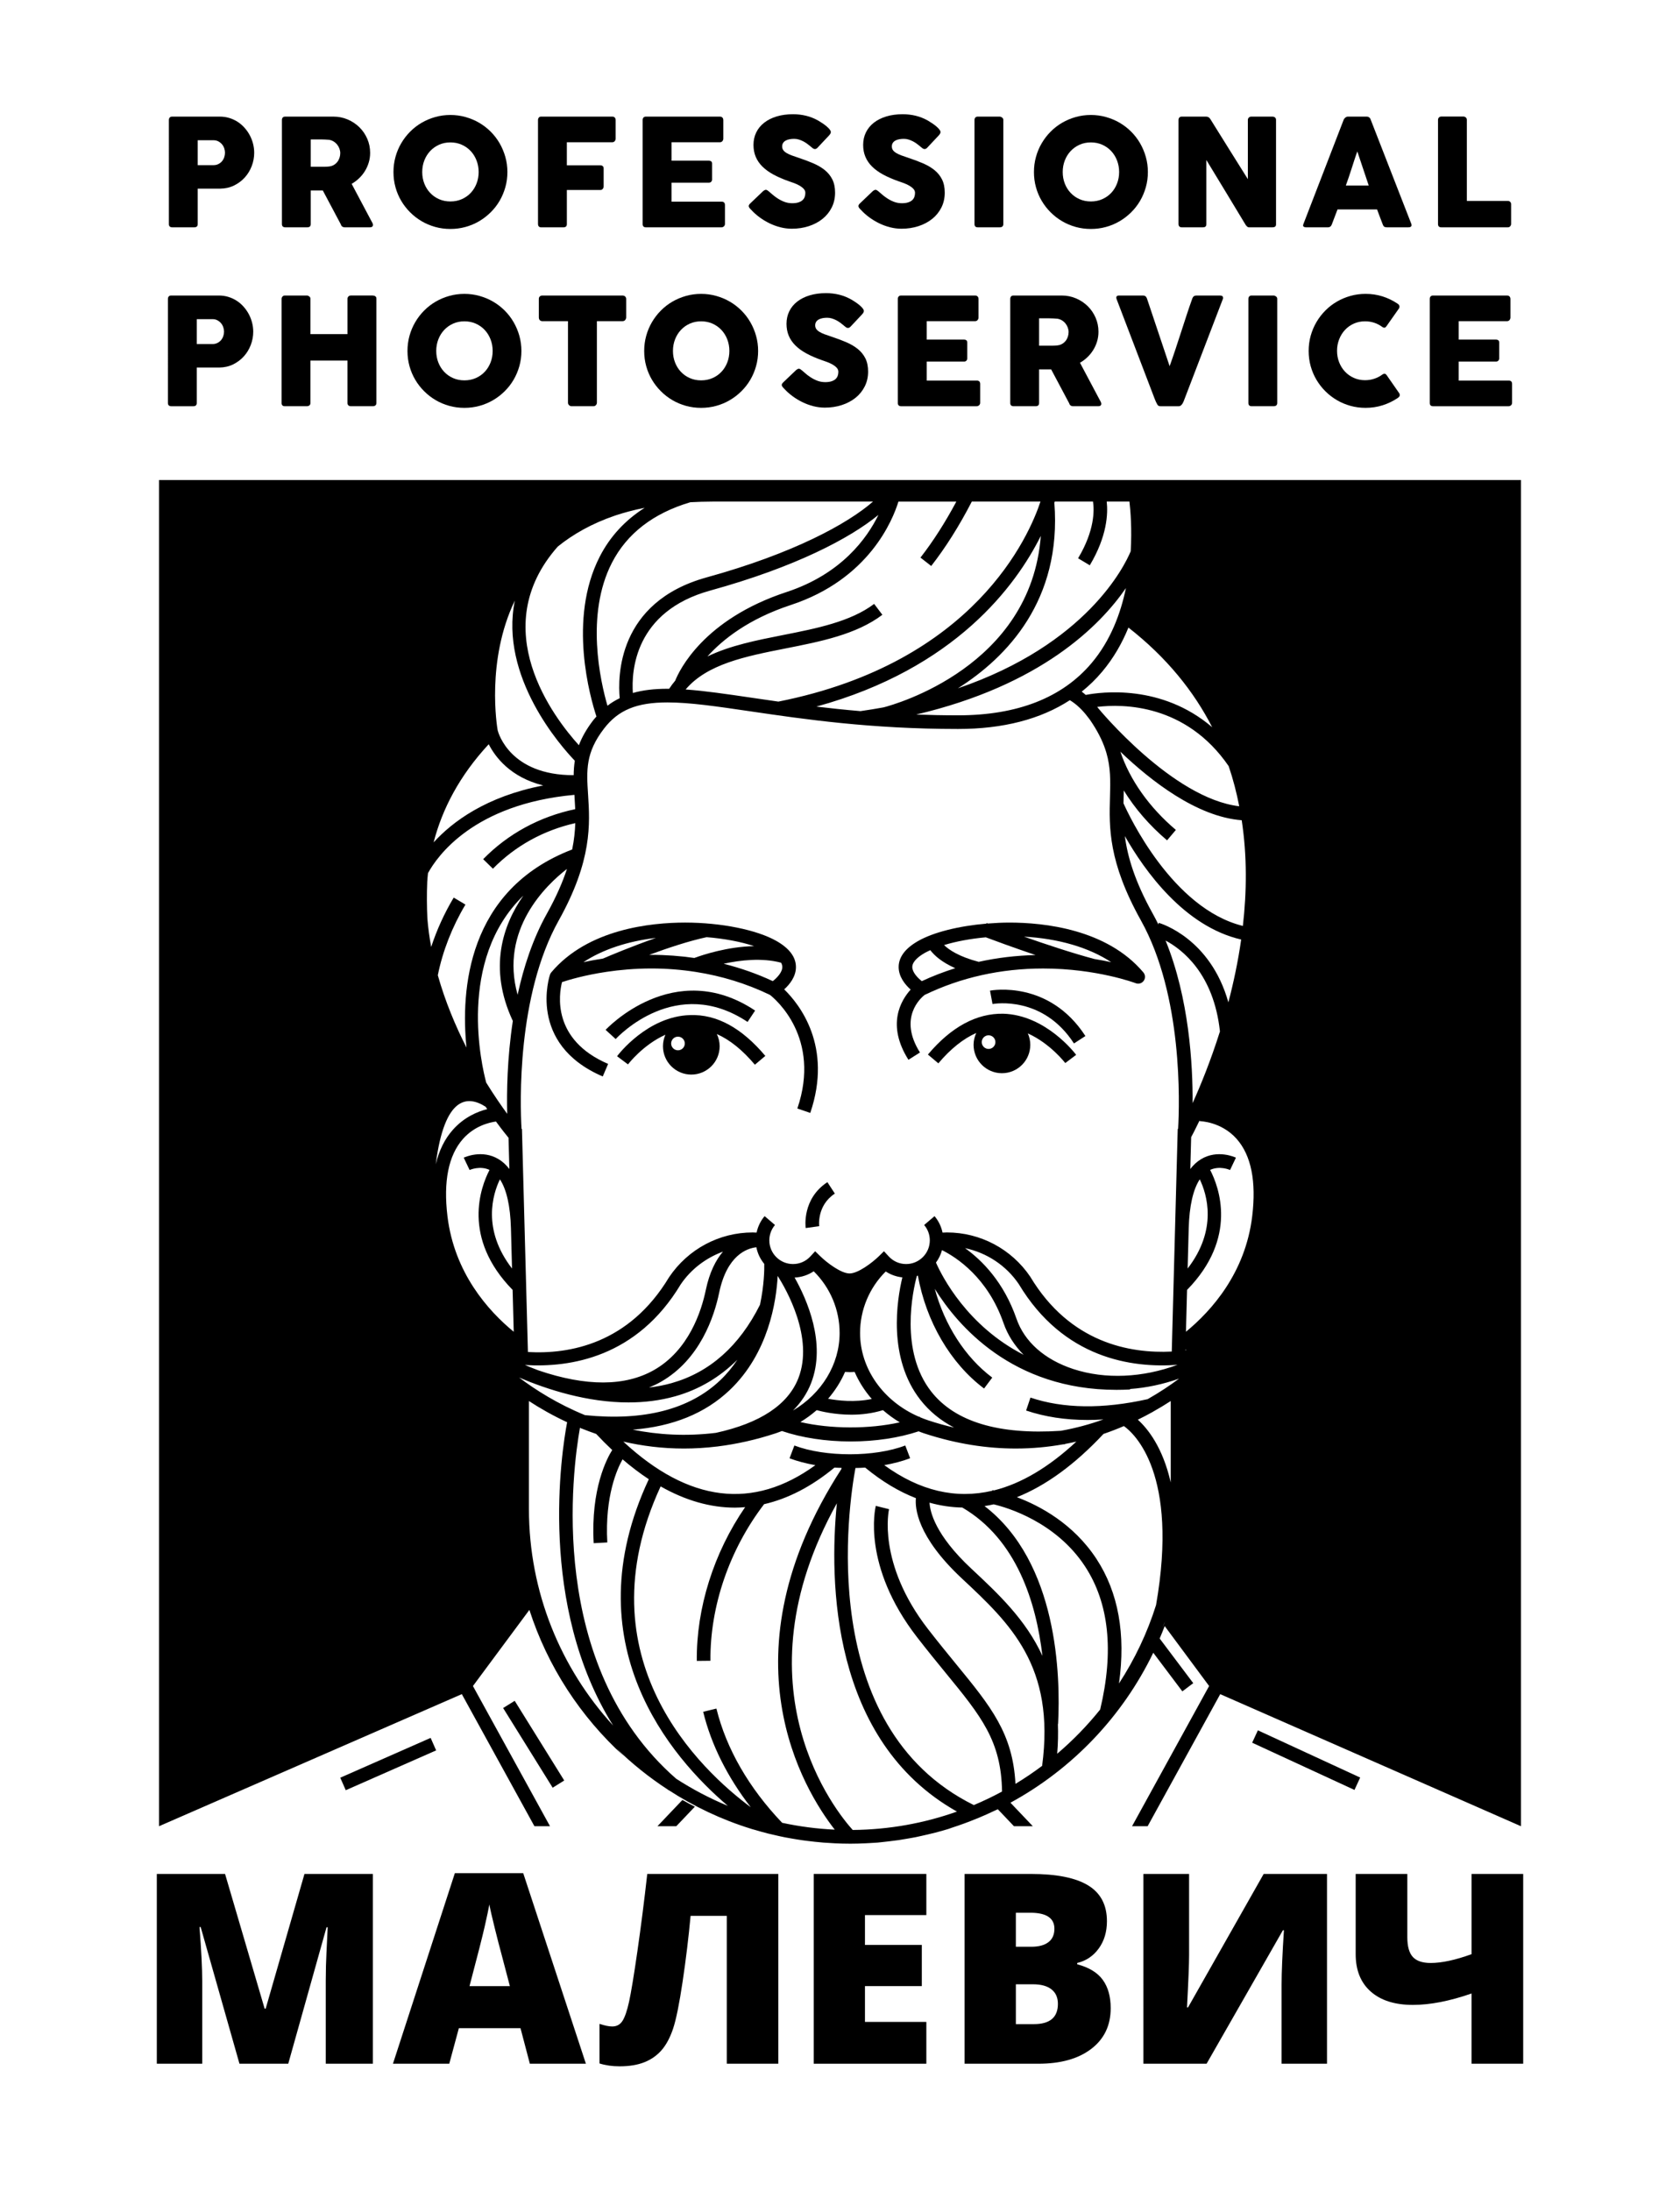 <?xml version="1.0" encoding="utf-8"?>
<!-- Generator: Adobe Illustrator 16.0.0, SVG Export Plug-In . SVG Version: 6.00 Build 0)  -->
<!DOCTYPE svg PUBLIC "-//W3C//DTD SVG 1.1//EN" "http://www.w3.org/Graphics/SVG/1.1/DTD/svg11.dtd">
<svg version="1.1" id="Layer_1" xmlns="http://www.w3.org/2000/svg" xmlns:xlink="http://www.w3.org/1999/xlink" x="0px" y="0px"
	 width="316px" height="412px" viewBox="0 0 316 412" enable-background="new 0 0 316 412" xml:space="preserve">
<g>
	<rect fill="#FFFFFF" width="316" height="412"/>
	<g>
		
			<rect x="91.634" y="326.633" transform="matrix(-0.528 -0.849 0.849 -0.528 -124.977 586.371)" width="17.644" height="2.564"/>
		
			<rect x="234.907" y="329.69" transform="matrix(-0.908 -0.419 0.419 -0.908 329.925 734.317)" width="21.192" height="2.563"/>
		
			<rect x="71.808" y="322.372" transform="matrix(-0.403 -0.915 0.915 -0.403 -200.995 532.204)" width="2.569" height="18.578"/>
		<path d="M214.647,90.246H128.45H29.91v253.11l56.958-24.835l13.656,24.835h2.932l-14.498-26.359l10.617-14.316
			c3.441,10.672,9.645,20.117,17.762,27.496c-0.484-0.473-0.949-0.98-1.418-1.473c2.957,2.891,6.199,5.488,9.676,7.753
			c0.041,0.035,0.074,0.07,0.115,0.105l0.018-0.023c4.781,3.102,9.996,5.582,15.547,7.297c0.027,0.012,0.055,0.023,0.082,0.031
			c0.266,0.082,0.535,0.145,0.801,0.223c0.75,0.219,1.504,0.438,2.266,0.629c0.359,0.09,0.723,0.168,1.082,0.25
			c0.723,0.172,1.445,0.336,2.176,0.48c0.348,0.066,0.701,0.125,1.053,0.188c0.768,0.137,1.541,0.266,2.318,0.375
			c0.301,0.043,0.602,0.078,0.904,0.113c0.865,0.109,1.736,0.203,2.611,0.277c0.105,0.008,0.207,0.023,0.314,0.031
			c0.193,0.016,0.389,0.023,0.582,0.035c0.553,0.039,1.102,0.078,1.656,0.102c0.885,0.043,1.775,0.066,2.666,0.066
			c0.021,0,0.043,0.004,0.062,0.004c0.004,0,0.004,0,0.004,0s0.004,0,0.008,0c0.992,0,1.984-0.031,2.969-0.078
			c0.246-0.012,0.486-0.027,0.73-0.039c0.496-0.031,0.996-0.051,1.484-0.09c0.258-0.023,0.51-0.059,0.768-0.082
			c0.467-0.047,0.928-0.102,1.393-0.156c0.617-0.07,1.234-0.145,1.848-0.234c0.461-0.07,0.918-0.152,1.375-0.23
			c0.633-0.105,1.266-0.211,1.891-0.336c0.34-0.07,0.672-0.148,1.008-0.223c1.715-0.375,3.41-0.797,5.062-1.305
			c0.248-0.074,0.49-0.168,0.732-0.258c1.533-0.492,3.037-1.047,4.518-1.656c0.098-0.035,0.195-0.074,0.293-0.113
			c1.078-0.449,2.145-0.918,3.191-1.422c0.186-0.09,0.383-0.164,0.566-0.254l3.037,3.191h3.545l-4.207-4.422
			c11.638-6.335,21.076-16.21,26.863-28.195l5.469,7.262l2.051-1.543l-6.318-8.395c0.33-0.773,0.646-1.551,0.947-2.336l8.355,11.266
			l-14.496,26.363h2.932l13.654-24.832l56.57,24.832V90.246H214.647z M220.211,278.724c-1.506-6.598-4.314-10.109-6.191-11.801
			c0.947-0.461,1.855-0.938,2.73-1.426c0.023-0.004,0.045-0.008,0.07-0.016l-0.008-0.023c1.203-0.672,2.34-1.355,3.398-2.047
			V278.724z M198.852,329.728c0.168-1.98,0.197-3.832,0.133-5.598l0.035,0.004c0.473-9.113-0.055-30.387-13.832-40.973
			c0.57-0.086,1.145-0.195,1.719-0.324c2.516,0.598,11.695,3.285,17.183,11.664c4.516,6.895,5.467,15.949,2.844,26.918
			C204.508,324.438,201.803,327.224,198.852,329.728 M191.005,335.391c-0.504-9.492-4.617-14.527-11.141-22.484
			c-1.613-1.977-3.389-4.141-5.311-6.621c-9.635-12.43-7.352-22.441-7.328-22.539l-2.49-0.621
			c-0.113,0.453-2.66,11.254,7.793,24.734c1.936,2.496,3.723,4.684,5.352,6.672c6.695,8.168,10.453,12.781,10.6,22.304
			c-1.721,0.93-3.49,1.781-5.307,2.543c-29.914-14.792-23.525-56.593-22.266-63.375c0.613-0.016,1.229-0.027,1.832-0.074
			c3.133,2.586,6.318,4.496,9.539,5.746c-0.18,1.766,0.145,7.164,8.652,15.102c9.055,8.457,17.593,16.461,15.09,35.227
			C194.407,333.212,192.735,334.345,191.005,335.391 M147.118,342.711c-6.248-6.539-10.523-13.953-12.363-21.476l-2.492,0.605
			c1.512,6.195,4.578,12.301,8.949,17.941c-9.281-6.878-31.938-27.894-16.953-60.316c4.672,2.648,9.352,3.992,13.988,3.992
			c0.637,0,1.273-0.043,1.91-0.098c-5.898,8.582-9.193,18.957-9.092,28.914l2.566-0.027c-0.104-10.227,3.574-20.926,10.092-29.438
			c4.484-1.027,8.912-3.309,13.234-6.879c0.445,0.035,0.895,0.035,1.346,0.055c-0.012,0.062-0.025,0.141-0.037,0.207
			c-22.656,35.055-7.07,60.363-1.254,67.808C153.634,343.844,150.329,343.403,147.118,342.711 M115.952,96.849
			c0.717-0.24,1.479-0.452,2.244-0.664c0.992-0.267,2.01-0.504,3.059-0.712c-3.668,2.334-6.512,5.399-8.457,9.201
			c-6.031,11.776-1.746,26.601-0.609,30.04c-0.199,0.232-0.404,0.444-0.598,0.692c-1.285,1.672-2.145,3.222-2.705,4.706
			c-4.666-5.14-17.6-21.928-3.971-37.351c2.885-2.325,6.414-4.336,10.77-5.823C115.774,96.91,115.86,96.876,115.952,96.849
			 M175.157,106.414c2.75-3.523,5.311-7.604,7.633-12.107h12.916c-2.09,6.334-12.334,30.262-49.295,37.604
			c-1.695-0.24-3.332-0.479-4.902-0.71c-4.859-0.714-8.953-1.316-12.547-1.57c4.072-4.796,11.256-6.226,18.826-7.72
			c6.533-1.288,13.283-2.618,18.182-6.322l-1.547-2.046c-4.426,3.347-10.885,4.62-17.131,5.853
			c-4.959,0.978-10.01,1.979-14.227,4.029c2.877-3.201,7.74-7.063,15.678-9.676c14.73-4.842,19.199-16.023,20.246-19.441h10.893
			c-2.082,3.892-4.338,7.439-6.746,10.527L175.157,106.414z M205.59,94.307c0.246,1.617,0.324,5.43-2.807,10.657l2.201,1.318
			c3.273-5.468,3.438-9.738,3.184-11.976h4.273c0.197,1.659,0.488,5.128,0.238,9.342c-1.148,2.762-8.314,17.5-32.5,25.764
			c9.23-5.846,19.554-16.558,18.14-34.878c0.023-0.078,0.051-0.158,0.07-0.228H205.59z M233.778,174.088
			c-13.266-3.27-21.471-20.842-22.457-23.062c0.008-0.372,0.016-0.738,0.027-1.103c0.012-0.436,0.023-0.867,0.031-1.302
			c2.088,3.38,4.834,6.58,8.141,9.376l1.656-1.96c-5.012-4.235-8.664-9.416-10.438-14.706c5.648,5.406,14.371,12.254,22.822,12.884
			C234.586,160.96,234.508,167.7,233.778,174.088 M225.668,221.729c1.348,2.801,3.398,9.42-2.279,16.771l0.201-7.537
			C223.706,226.758,224.418,223.631,225.668,221.729 M173.017,266.446l-0.047-0.113c-0.039,0.012-0.08,0.023-0.121,0.039
			c-6.688-2.891-11.074-9.015-11.074-15.745c0-4.377,1.75-8.516,4.828-11.572c0.938,0.613,2.008,0.994,3.127,1.111
			c-1.01,4.188-2.811,15.129,3.414,23.058c1.67,2.125,3.779,3.855,6.316,5.184c-1.6-0.371-3.229-0.82-4.885-1.371
			C174.04,266.86,173.524,266.661,173.017,266.446 M119.013,268.794c7.521-0.582,13.637-3.062,18.238-7.438
			c7.324-6.96,8.773-16.718,9.027-21.462c1.602,2.51,6.84,11.627,3.902,19.2c-1.945,5.008-7.172,8.473-15.52,10.301
			C128.974,270.087,123.735,269.755,119.013,268.794 M94.032,221.729c1.25,1.902,1.961,5.029,2.074,9.234l0.203,7.537
			C90.632,231.148,92.681,224.533,94.032,221.729 M91.454,203.546c-0.789-2.924-5.594-22.966,6.984-35.155
			c-3.859,5.54-6.623,13.592-2,23.518l0.031-0.014c-1.08,7.071-1.17,13.531-1.066,17.52
			C94.308,207.92,92.927,205.924,91.454,203.546 M85.341,168.758c-1.766,2.954-3.193,6.097-4.238,9.284
			c-0.324-1.762-0.574-3.552-0.717-5.368c-0.1-2.193-0.127-4.512-0.025-6.886c0.037-0.542,0.078-1.084,0.141-1.626
			c1.727-3.166,8.578-12.994,27.545-14.72c0.002,0.04,0.004,0.08,0.006,0.12c0.055,0.834,0.105,1.689,0.141,2.571
			c-6.66,1.395-12.635,4.62-17.314,9.404l1.836,1.794c4.201-4.296,9.541-7.228,15.49-8.572c-0.047,1.521-0.215,3.156-0.582,4.956
			c-19.801,7.606-20.969,26.557-19.879,37.246c-2.051-4.021-3.992-8.628-5.395-13.6c0.906-4.514,2.691-9.098,5.197-13.286
			L85.341,168.758z M102.181,147.674c-10.754,2.08-17.09,6.83-20.619,10.706c1.615-6.262,4.857-12.521,10.365-18.456
			C93.147,142.326,96.021,146.156,102.181,147.674 M97.36,187.03c-3.426-12.244,5.375-20.64,9.283-23.658
			c-0.814,2.484-2.02,5.265-3.799,8.452C100.212,176.544,98.485,181.838,97.36,187.03 M101.302,257.66
			c-0.902-0.338-1.756-0.682-2.566-1.021c8.535,0.531,21.066-1.449,29.293-15.146c1.947-2.885,4.779-4.998,7.955-6.168
			c-1.338,1.58-2.529,3.861-3.229,7.221c-0.836,4.027-3.219,11.332-9.742,15.041C117.567,260.681,110.263,260.7,101.302,257.66
			 M124.282,259.817c7.398-4.206,10.059-12.3,10.984-16.749c1.477-7.084,5.215-8.363,7.004-8.568
			c0.223,1.178,0.75,2.236,1.484,3.131c0.02,0.988-0.008,3.965-0.803,7.682c-3.873,7.744-9.451,12.699-16.592,14.724
			c-1.414,0.402-2.848,0.668-4.289,0.84C122.829,260.563,123.571,260.224,124.282,259.817 M158.952,257.936
			c0.553,0.045,1.174,0.059,1.795-0.004c0.797,1.835,1.889,3.554,3.229,5.093c-3.205,0.672-6.359,0.312-8.217-0.039
			C157.083,261.45,158.161,259.755,158.952,257.936 M153.056,239.018c3.102,3.061,4.871,7.215,4.871,11.609
			c0,5.922-3.395,11.382-8.77,14.577c1.52-1.523,2.664-3.25,3.414-5.18c2.895-7.46-0.824-15.776-3.111-19.827
			C150.751,240.143,151.993,239.729,153.056,239.018 M153.614,265.126c0.82,0.227,3.363,0.855,6.535,0.855
			c1.848,0,3.898-0.227,5.934-0.855c0.973,0.844,2.023,1.617,3.164,2.293c-5.77,1.289-12.969,1.273-18.701-0.055
			C151.647,266.7,152.669,265.946,153.614,265.126 M177.185,235.041c2.697,1.344,8.607,5.148,11.586,13.75
			c0.775,2.227,2.07,4.213,3.77,5.932c-10.621-5.436-15.348-14.748-16.492-17.342C176.567,236.689,176.952,235.9,177.185,235.041
			 M201.881,257.398c-5.388-1.768-9.183-5.123-10.683-9.451c-2.383-6.869-6.439-10.959-9.678-13.281
			c4.094,0.871,7.742,3.262,10.113,6.77c8.417,14.012,21.308,15.811,29.851,15.168C214.956,259.021,207.934,259.38,201.881,257.398
			 M221.524,212.252l-0.5,18.641c0,0.004,0,0.006,0,0.008l-0.621,23.211c-7.85,0.395-19.129-1.607-26.607-14.059
			c-3.525-5.217-9.385-8.336-15.678-8.336c-0.277,0-0.553,0.02-0.828,0.031c-0.242-1.133-0.746-2.203-1.508-3.096l-1.953,1.664
			c0.688,0.807,1.064,1.832,1.064,2.889c0,2.455-1.998,4.453-4.451,4.453c-1.258,0-2.422-0.51-3.273-1.436l-0.898-0.971
			l-0.941,0.922c-1.291,1.258-3.934,3.254-5.531,3.254c-1.596,0-4.236-1.996-5.527-3.254l-0.945-0.922l-0.895,0.971
			c-0.852,0.926-2.016,1.436-3.273,1.436c-2.453,0-4.451-1.998-4.451-4.453c0-1.059,0.377-2.082,1.064-2.891l-1.949-1.664
			c-0.764,0.891-1.27,1.961-1.512,3.094c-0.242-0.008-0.484-0.027-0.727-0.027c-6.293,0-12.156,3.119-15.719,8.395
			c-7.539,12.553-18.748,14.529-26.564,14.086L98.673,230.9h0.004c-0.004-0.002-0.004-0.002-0.004-0.004l-0.496-18.645l-0.078,0.002
			c-0.27-4.762-0.902-25.046,6.988-39.182c6.32-11.33,5.881-18.174,5.527-23.674c-0.293-4.562-0.508-7.858,3.012-12.428
			c2.682-3.484,6.137-4.904,11.924-4.904c4.193,0,9.221,0.738,15.588,1.674c10.072,1.478,22.605,3.318,39.064,3.318
			c8.471,0,15.508-1.824,21.033-5.414c1.217,0.744,2.318,1.77,3.33,3.105l-0.002,0.002c0.008,0.01,0.027,0.032,0.039,0.048
			c0.148,0.194,0.301,0.372,0.445,0.58c1.379,2.007,2.262,3.776,2.828,5.437h-0.002c0.057,0.208,0.139,0.416,0.205,0.624
			c0.855,2.872,0.787,5.454,0.703,8.412c-0.16,5.695-0.344,12.153,5.832,23.22c7.887,14.136,7.258,34.42,6.984,39.182
			L221.524,212.252z M133.603,111.03c15.961-4.404,26.254-9.81,31.625-14.222c-2.125,4.359-6.939,11.102-17.285,14.504
			c-15.658,5.149-20.184,14.77-20.938,16.66c-0.406,0.478-0.785,0.991-1.141,1.533c-0.102-0.002-0.213-0.006-0.314-0.006
			c-2.49,0-4.635,0.254-6.512,0.79C118.755,126.187,119.345,114.96,133.603,111.03 M195.771,100.756
			c-1.855,24.568-27.434,31.688-29.57,32.238c-1.414,0.256-2.859,0.496-4.355,0.708c-2.914-0.248-5.676-0.538-8.289-0.852
			C179.681,125.702,191.12,110.09,195.771,100.756 M217.877,173.794c-0.328-0.664-0.664-1.323-1.025-1.97
			c-3.422-6.14-4.77-10.766-5.273-14.63c3.73,6.554,11.188,16.988,21.879,19.452c-0.592,4.149-1.438,8.118-2.408,11.812
			c-3.361-12.004-12.643-14.819-13.09-14.95L217.877,173.794z M219.243,176.84c3.16,1.685,9.051,6.248,10.223,17.084
			c-1.748,5.532-3.652,10.185-5.141,13.475C224.368,200.143,223.665,187.694,219.243,176.84 M233.094,151.586
			c-12.537-1.466-26.396-18.275-26.541-18.456l-0.002,0.002c-0.055-0.073-0.113-0.151-0.17-0.224
			c4.822-0.582,16.66-0.598,24.725,11.134C231.956,146.538,232.602,149.059,233.094,151.586 M204.227,130.654
			c-0.25-0.212-0.5-0.424-0.76-0.614c1.393-1.118,2.674-2.362,3.838-3.744c2.164-2.567,3.766-5.403,4.949-8.304
			c7.215,5.634,12.309,12.01,15.754,18.738C218.459,128.555,207.067,130.103,204.227,130.654 M205.333,124.654
			c-5.504,6.526-13.957,9.838-25.13,9.838c-2.734,0-5.35-0.056-7.873-0.148c23.385-5.495,34.519-16.615,39.449-23.775
			C210.778,115.396,208.872,120.458,205.333,124.654 M132.923,108.555c-16.852,4.647-16.73,18.806-16.359,22.714
			c-0.816,0.403-1.594,0.863-2.305,1.422c-1.344-4.646-4.16-17.114,0.824-26.849c2.828-5.525,7.807-9.354,14.766-11.414
			c1.355-0.071,2.734-0.121,4.164-0.121h30.191C159.431,98.473,149.243,104.053,132.923,108.555 M108.12,143.028
			c-0.145,0.91-0.205,1.81-0.217,2.716c-11.945,0.024-14.164-7.922-14.293-8.424c-0.105-0.596-2.217-13.09,3.227-24.406
			C93.903,127.271,105.552,140.358,108.12,143.028 M95.653,213.92l0.154,5.871c-0.578-0.758-1.24-1.373-1.992-1.832
			c-3.135-1.918-6.451-0.365-6.59-0.301l1.104,2.318c0.086-0.037,1.938-0.854,3.75-0.018c-1.66,3.186-5.273,12.742,4.34,22.559
			l0.211,7.873c-4.805-3.943-11.178-11.059-12.465-21.721c-0.789-6.555,0.188-11.439,2.91-14.525
			c2.15-2.436,4.902-3.104,6.215-3.283C94.397,212.373,95.243,213.424,95.653,213.92 M118.22,263.677
			c2.938,0,5.918-0.344,8.832-1.168c4.457-1.262,8.334-3.582,11.641-6.853c-0.902,1.344-1.953,2.646-3.211,3.841
			c-5.793,5.504-14.361,7.699-25.449,6.57c-5.076-2.074-9.25-4.703-12.393-7.07C103.009,261.278,110.468,263.677,118.22,263.677
			 M117.239,271.04c3.523,0.812,7.328,1.305,11.398,1.305c2.043,0,4.154-0.125,6.328-0.391l0.002,0.008
			c0.029-0.008,0.057-0.016,0.09-0.02c3.471-0.434,7.1-1.227,10.873-2.469c0.391-0.129,0.766-0.277,1.145-0.422
			c3.711,1.266,8.258,1.965,12.941,1.965c4.613,0,9.09-0.676,12.771-1.906c0.326,0.125,0.646,0.254,0.979,0.363
			c6.176,2.035,11.959,2.871,17.295,2.871c3.123,0,6.087-0.285,8.892-0.785c0.125-0.012,0.246-0.016,0.371-0.023l-0.004-0.051
			c0.725-0.133,1.438-0.285,2.141-0.445c-5.207,4.832-10.378,7.902-15.501,9.176c-0.146-0.027-0.252-0.051-0.287-0.055l-0.02,0.117
			c-6.887,1.617-13.674,0.023-20.324-4.809c1.754-0.312,3.406-0.742,4.863-1.301l-0.918-2.395
			c-5.742,2.199-15.072,2.203-20.855,0.004l-0.91,2.402c1.457,0.555,3.111,0.977,4.857,1.293
			C141.669,283.966,129.542,282.466,117.239,271.04 M181.001,283.435c10.242,5.977,13.91,17.879,15.074,27.898
			c-3.133-6.828-8.305-11.676-13.395-16.426c-6.766-6.316-7.75-10.684-7.84-12.383C176.882,283.091,178.938,283.399,181.001,283.435
			 M160.392,344.059c-2.926-3.227-22.285-26.695-2.984-61.421c-1.434,14.527-1.176,44.605,22.59,57.964
			C173.853,342.786,167.259,343.997,160.392,344.059 M206.239,293.095c-4.354-6.645-10.693-9.996-14.968-11.602
			c5.445-2.172,10.902-6.141,16.292-11.895c1.33-0.453,2.609-0.949,3.836-1.477c1.957,1.391,10.363,8.957,6.051,33.648
			c-1.654,5.262-4.023,10.211-6.973,14.746C211.774,307.255,210.36,299.392,206.239,293.095 M215.87,263.06
			c-8.439,1.879-15.857,1.789-22.044-0.293l-0.82,2.43c3.516,1.184,7.376,1.777,11.552,1.777c0.98,0,1.979-0.035,2.992-0.102
			c-2.482,0.891-5.152,1.629-8.004,2.137c-11.716,0.781-19.921-1.699-24.373-7.359c-5.988-7.608-3.471-18.948-2.719-21.755
			c0.066-0.021,0.129-0.041,0.195-0.061c1.553,8.617,6.102,16.465,12.449,21.226l1.539-2.055
			c-5.113-3.833-8.957-9.882-10.809-16.692c4.281,6.9,14.586,18.997,34.183,18.997c0.832,0,1.684-0.023,2.549-0.066l-0.004-0.094
			c3.088-0.219,6.201-0.887,9.227-1.949C220.09,260.462,218.116,261.786,215.87,263.06 M222.977,253.891l0.004-0.182
			c0.012-0.008,0.02-0.016,0.031-0.023l0.055,0.195C223.038,253.885,223.008,253.887,222.977,253.891 M235.534,228.67
			c-1.287,10.66-7.658,17.773-12.463,21.719l0.211-7.871c9.611-9.816,5.996-19.375,4.34-22.559c1.797-0.832,3.637-0.033,3.744,0.016
			l1.107-2.316c-0.137-0.064-3.457-1.617-6.592,0.301c-0.75,0.459-1.412,1.07-1.99,1.832l0.16-5.986
			c0.242-0.447,0.816-1.541,1.594-3.164v0.15c0.039,0,4.066,0.053,6.979,3.354C235.344,217.23,236.325,222.115,235.534,228.67
			 M91.341,208.086c0.102,0.15,0.203,0.299,0.301,0.443c-1.82,0.457-4.348,1.512-6.453,3.879c-1.543,1.73-2.605,3.904-3.223,6.479
			c0.002-0.014,0.002-0.029,0.004-0.045C83.628,205.988,87.993,205.918,91.341,208.086 M99.489,263.415
			c2.105,1.371,4.508,2.742,7.184,3.984c-1.047,5.535-5.547,34.383,8.66,57.031c-9.832-10.746-15.844-25.043-15.844-40.723V263.415z
			 M109.087,268.45c0.09,0.039,0.184,0.074,0.273,0.113l-0.004,0.027c0.033,0.004,0.062,0.004,0.096,0.008
			c0.873,0.348,1.762,0.688,2.684,1c1.004,1.07,2.01,2.078,3.018,3.027c-0.969,1.531-4.055,7.258-3.484,17.516l2.561-0.141
			c-0.486-8.754,1.902-13.918,2.869-15.625c1.645,1.41,3.289,2.656,4.936,3.738c-14.418,30.844,4.15,52.301,14.873,61.417
			c-3.41-1.41-6.664-3.125-9.727-5.105C102.657,313.024,107.712,276.138,109.087,268.45 M218.758,305.837
			c-0.016,0.035-0.039,0.086-0.057,0.125c0.146-0.383,0.291-0.77,0.428-1.156C219.008,305.192,218.887,305.552,218.758,305.837"/>
		<path d="M123.657,343.356h3.545l3.498-3.676c-0.793-0.398-1.57-0.824-2.344-1.262L123.657,343.356z"/>
		<path d="M129.798,190.851c-8.012,0.227-13.5,7.427-13.729,7.732l2.053,1.538c0.037-0.048,2.803-3.678,7.041-5.578
			c-0.291,0.662-0.463,1.388-0.463,2.158c0,2.946,2.387,5.334,5.332,5.334c2.947,0,5.332-2.388,5.332-5.334
			c0-0.822-0.199-1.592-0.531-2.286c2.441,1.078,4.836,3.008,7.156,5.764l1.965-1.653
			C139.548,193.295,134.845,190.671,129.798,190.851 M127.524,197.471c-0.709,0-1.285-0.573-1.285-1.283
			c0-0.709,0.576-1.282,1.285-1.282c0.707,0,1.283,0.573,1.283,1.282C128.808,196.897,128.231,197.471,127.524,197.471"/>
		<path d="M188.692,190.592c-5.004-0.08-9.746,2.446-14.156,7.677l1.963,1.653c2.311-2.741,4.701-4.634,7.131-5.71
			c-0.316,0.681-0.504,1.433-0.504,2.232c0,2.946,2.387,5.334,5.332,5.334s5.332-2.388,5.332-5.334c0-0.767-0.168-1.492-0.459-2.15
			c4.224,1.902,7,5.524,7.037,5.574l2.053-1.542C202.192,198.021,196.704,190.82,188.692,190.592 M185.946,197.214
			c-0.707,0-1.283-0.573-1.283-1.283c0-0.708,0.576-1.282,1.283-1.282c0.709,0,1.285,0.574,1.285,1.282
			C187.231,196.641,186.655,197.214,185.946,197.214"/>
		<path d="M189.88,173.459c-1.367,0-2.73,0.07-4.072,0.176c-0.137-0.052-0.232-0.088-0.242-0.09l-0.041,0.112
			c-5.172,0.438-9.939,1.617-12.832,3.266c-2.398,1.368-3.631,2.992-3.66,4.834c-0.027,1.87,1.221,3.376,2.254,4.3
			c-1.82,2.014-4.586,6.596-0.414,13.198l2.168-1.374c-4.125-6.522,0.172-10.272,0.873-10.82c6.834-3.294,14.336-4.968,22.303-4.968
			c10.062,0,17.335,2.736,17.406,2.764c0.549,0.21,1.168,0.022,1.504-0.454c0.34-0.478,0.316-1.121-0.062-1.571
			C208.2,174.677,196.339,173.459,189.88,173.459 M194.778,179.562c-3.664,0.09-7.234,0.508-10.689,1.278
			c-3.701-0.97-5.59-2.254-6.518-3.154c2.258-0.689,4.961-1.197,7.855-1.458C186.942,176.799,190.587,178.141,194.778,179.562
			 M173.962,179.152c0.312-0.176,0.672-0.34,1.027-0.506c0.703,0.935,2.078,2.229,4.691,3.389c-2.148,0.68-4.25,1.479-6.293,2.434
			c-0.758-0.6-1.807-1.66-1.789-2.678C171.618,180.711,172.897,179.761,173.962,179.152 M205.844,180.305
			c-4.164-1.109-9.214-2.792-13.23-4.202c6.527,0.364,12.203,2.038,16.398,4.798C208.061,180.695,206.993,180.491,205.844,180.305"
			/>
		<path d="M152.407,209.244c4.273-12.547-2.062-20.461-4.904-23.227c1.025-0.927,2.24-2.414,2.209-4.261
			c-0.027-1.842-1.258-3.466-3.66-4.836c-3.691-2.102-10.438-3.462-17.184-3.462c-6.459,0-18.32,1.219-25.184,9.372
			c-0.104,0.122-0.176,0.262-0.227,0.406l-0.004-0.002c-0.047,0.13-4.371,13.026,9.922,19.158l1.012-2.36
			c-10.59-4.542-9.258-13.078-8.676-15.38c1.193-0.4,4.186-1.306,8.359-1.928l0.004,0.008c0.002,0,0.027-0.013,0.035-0.015
			c2.451-0.363,5.301-0.628,8.422-0.628c2.848,0,5.633,0.225,8.352,0.65l0.004,0.006c0-0.002,0.01-0.004,0.01-0.004
			c4.885,0.764,9.549,2.202,13.936,4.318c0.984,0.77,9.674,8.058,5.146,21.358L152.407,209.244z M123.376,176.339
			c-4.637,1.628-8.742,3.362-9.957,3.885c-1.354,0.206-2.594,0.439-3.684,0.678C113.327,178.537,118.007,176.969,123.376,176.339
			 M122.099,179.533c3.484-1.29,7.512-2.63,10.814-3.332c3.322,0.27,6.447,0.854,8.924,1.682c-4.969,0.106-9.551,1.606-11.238,2.227
			c-2.633-0.378-5.32-0.584-8.066-0.584C122.384,179.525,122.243,179.531,122.099,179.533 M146.915,181.001
			c0.143,0.252,0.229,0.519,0.232,0.79c0.02,1.019-1.029,2.078-1.787,2.676c-2.967-1.384-6.059-2.464-9.242-3.268
			C139.267,180.505,143.335,180.047,146.915,181.001"/>
		<path d="M140.614,192.137l1.42-2.136c-15.252-10.146-27.994,3.485-28.123,3.628l1.895,1.729
			C116.269,194.858,127.212,183.221,140.614,192.137"/>
		<path d="M186.216,186.252l0.473,2.522c0.383-0.072,9.469-1.614,15.316,7.408l2.154-1.395
			C197.356,184.284,186.669,186.17,186.216,186.252"/>
		<path d="M231.366,219.975"/>
		<polygon points="231.918,218.816 231.366,219.975 231.372,219.977 		"/>
		<path d="M151.544,230.889l2.543-0.348c-0.006-0.037-0.484-3.885,2.945-6.131l-1.406-2.146
			C150.856,225.385,151.513,230.664,151.544,230.889"/>
	</g>
	<g>
		<path d="M31.767,22.57c0-0.196,0.051-0.353,0.154-0.47c0.103-0.116,0.257-0.175,0.462-0.175h8.956
			c0.645,0,1.252,0.089,1.822,0.267c0.569,0.177,1.093,0.423,1.569,0.735c0.477,0.313,0.906,0.687,1.289,1.121
			c0.384,0.435,0.708,0.904,0.975,1.409c0.267,0.504,0.47,1.034,0.609,1.59c0.141,0.557,0.21,1.119,0.21,1.689
			c0,0.841-0.151,1.663-0.455,2.467s-0.735,1.519-1.296,2.144c-0.562,0.627-1.233,1.134-2.019,1.521s-1.654,0.586-2.606,0.596H37.19
			v6.671c0,0.401-0.215,0.603-0.645,0.603h-4.163c-0.187,0-0.336-0.049-0.448-0.147c-0.112-0.098-0.168-0.25-0.168-0.455V22.57z
			 M42.32,28.709c0-0.28-0.05-0.561-0.147-0.841s-0.24-0.53-0.428-0.75c-0.187-0.22-0.413-0.399-0.68-0.539
			c-0.266-0.141-0.567-0.211-0.903-0.211H37.19v4.682h2.972c0.336,0,0.64-0.067,0.91-0.203c0.271-0.136,0.498-0.311,0.68-0.525
			c0.183-0.215,0.323-0.463,0.421-0.743S42.32,29.008,42.32,28.709z"/>
		<path d="M53.028,22.57c0-0.196,0.051-0.353,0.152-0.47c0.104-0.116,0.258-0.175,0.465-0.175h9.053c0.963,0,1.865,0.18,2.705,0.539
			c0.84,0.36,1.574,0.849,2.199,1.465c0.627,0.617,1.121,1.339,1.48,2.166c0.359,0.826,0.539,1.707,0.539,2.642
			c0,0.636-0.086,1.24-0.26,1.814c-0.174,0.575-0.412,1.112-0.721,1.612s-0.676,0.953-1.102,1.359s-0.891,0.755-1.395,1.044
			l3.602,6.783c0.066,0.131,0.15,0.285,0.254,0.463c0.102,0.178,0.152,0.332,0.152,0.462c0,0.15-0.047,0.265-0.146,0.344
			c-0.098,0.079-0.232,0.119-0.4,0.119h-4.805c-0.16,0-0.303-0.047-0.43-0.141c-0.125-0.093-0.207-0.219-0.244-0.378l-3.406-6.405
			H58.45v6.321c0,0.401-0.215,0.603-0.645,0.603h-4.16c-0.188,0-0.338-0.049-0.449-0.147c-0.113-0.098-0.168-0.25-0.168-0.455V22.57
			z M64.001,28.793c0-0.28-0.051-0.561-0.152-0.841c-0.105-0.28-0.25-0.537-0.436-0.771c-0.188-0.233-0.412-0.43-0.674-0.589
			s-0.551-0.262-0.867-0.309c-0.262-0.019-0.508-0.035-0.736-0.049s-0.479-0.021-0.75-0.021H58.45v5.144h2.58
			c0.168,0,0.318-0.005,0.447-0.015c0.133-0.009,0.277-0.023,0.436-0.042c0.326-0.037,0.621-0.133,0.883-0.287
			s0.482-0.346,0.658-0.574c0.178-0.229,0.312-0.486,0.406-0.771S64.001,29.093,64.001,28.793z"/>
		<path d="M74.009,32.353c0-0.99,0.125-1.94,0.379-2.852c0.25-0.911,0.609-1.766,1.078-2.564c0.467-0.799,1.025-1.525,1.676-2.18
			c0.648-0.654,1.371-1.212,2.164-1.675s1.648-0.822,2.559-1.079s1.861-0.386,2.852-0.386c0.98,0,1.93,0.129,2.844,0.386
			c0.918,0.257,1.771,0.616,2.566,1.079c0.793,0.463,1.518,1.021,2.172,1.675s1.213,1.381,1.676,2.18
			c0.461,0.799,0.82,1.653,1.078,2.564s0.387,1.861,0.387,2.852c0,0.991-0.129,1.941-0.387,2.853s-0.617,1.762-1.078,2.551
			c-0.463,0.79-1.021,1.509-1.676,2.158s-1.379,1.208-2.172,1.675c-0.795,0.468-1.648,0.827-2.566,1.079
			c-0.914,0.253-1.863,0.379-2.844,0.379c-0.99,0-1.941-0.126-2.852-0.379c-0.91-0.252-1.766-0.611-2.559-1.079
			c-0.793-0.467-1.516-1.025-2.164-1.675c-0.65-0.649-1.209-1.368-1.676-2.158c-0.469-0.789-0.828-1.64-1.078-2.551
			C74.134,34.294,74.009,33.344,74.009,32.353z M79.419,32.339c0,0.775,0.129,1.5,0.391,2.173s0.629,1.259,1.102,1.759
			s1.029,0.893,1.676,1.177c0.645,0.285,1.354,0.428,2.129,0.428s1.488-0.143,2.137-0.428c0.648-0.284,1.211-0.677,1.684-1.177
			c0.471-0.5,0.836-1.086,1.098-1.759s0.395-1.397,0.395-2.173c0-0.766-0.133-1.487-0.395-2.165s-0.627-1.269-1.098-1.773
			c-0.473-0.504-1.035-0.901-1.684-1.191c-0.648-0.289-1.361-0.434-2.137-0.434s-1.484,0.145-2.129,0.434
			c-0.646,0.29-1.203,0.688-1.676,1.191c-0.473,0.505-0.84,1.096-1.102,1.773S79.419,31.573,79.419,32.339z"/>
		<path d="M101.196,22.57c0-0.196,0.055-0.353,0.162-0.47c0.107-0.116,0.236-0.175,0.385-0.175h13.414
			c0.215,0,0.375,0.061,0.484,0.182c0.105,0.122,0.16,0.285,0.16,0.491v3.476c0,0.159-0.057,0.311-0.168,0.455
			c-0.113,0.146-0.277,0.218-0.492,0.218h-8.52v4.33h6.293c0.176,0,0.326,0.05,0.449,0.147c0.121,0.099,0.18,0.255,0.18,0.47v3.35
			c0,0.159-0.053,0.311-0.16,0.455c-0.107,0.146-0.254,0.218-0.441,0.218h-6.32v6.419c0,0.401-0.215,0.603-0.645,0.603h-4.275
			c-0.158-0.019-0.283-0.079-0.371-0.183c-0.088-0.103-0.135-0.238-0.135-0.406V22.57z"/>
		<path d="M120.876,22.57c0-0.196,0.053-0.353,0.16-0.47c0.107-0.116,0.258-0.175,0.455-0.175h13.916
			c0.207,0,0.365,0.061,0.477,0.182c0.113,0.122,0.168,0.285,0.168,0.491v3.476c0,0.159-0.055,0.311-0.168,0.455
			c-0.111,0.146-0.273,0.218-0.488,0.218h-9.082v3.462h7.008c0.176,0,0.324,0.042,0.441,0.126c0.115,0.084,0.174,0.224,0.174,0.42
			v3.027c0,0.131-0.051,0.258-0.154,0.379c-0.102,0.121-0.252,0.182-0.449,0.182h-7.02v3.574h9.418c0.42,0,0.629,0.215,0.629,0.645
			v3.532c0,0.187-0.064,0.341-0.195,0.462c-0.131,0.122-0.293,0.183-0.49,0.183h-14.184c-0.186,0-0.336-0.049-0.447-0.147
			c-0.113-0.098-0.168-0.25-0.168-0.455V22.57z"/>
		<path d="M144.657,36.025c0.16,0.131,0.363,0.306,0.609,0.525c0.248,0.22,0.531,0.437,0.848,0.651
			c0.469,0.318,0.938,0.565,1.41,0.743c0.471,0.178,0.965,0.266,1.477,0.266c0.477,0,0.877-0.053,1.199-0.161
			c0.322-0.106,0.578-0.249,0.766-0.427c0.186-0.178,0.318-0.384,0.398-0.617c0.078-0.233,0.119-0.48,0.119-0.742
			c0-0.29-0.111-0.549-0.33-0.778c-0.219-0.229-0.488-0.432-0.805-0.609c-0.318-0.178-0.65-0.329-0.996-0.456
			c-0.346-0.126-0.645-0.23-0.896-0.315c-1.123-0.392-2.104-0.814-2.943-1.268s-1.543-0.958-2.102-1.514
			c-0.562-0.556-0.982-1.171-1.262-1.844c-0.281-0.672-0.422-1.415-0.422-2.228c0-0.869,0.176-1.659,0.527-2.369
			c0.35-0.71,0.85-1.317,1.5-1.822c0.648-0.504,1.43-0.895,2.348-1.17c0.914-0.275,1.938-0.413,3.068-0.413
			c0.842,0,1.654,0.096,2.445,0.287c0.789,0.191,1.557,0.497,2.307,0.918c0.316,0.187,0.617,0.378,0.902,0.574
			s0.535,0.391,0.75,0.582s0.387,0.371,0.512,0.539c0.125,0.169,0.189,0.313,0.189,0.435c0,0.122-0.029,0.234-0.092,0.337
			c-0.061,0.103-0.152,0.22-0.273,0.351l-2.145,2.284c-0.158,0.159-0.316,0.238-0.477,0.238c-0.129,0-0.25-0.037-0.355-0.112
			c-0.109-0.074-0.227-0.168-0.359-0.28l-0.125-0.112c-0.188-0.158-0.395-0.322-0.625-0.49c-0.227-0.168-0.473-0.32-0.734-0.456
			c-0.262-0.135-0.539-0.247-0.828-0.336s-0.582-0.133-0.883-0.133c-0.309,0-0.598,0.025-0.867,0.077
			c-0.273,0.051-0.512,0.133-0.715,0.245c-0.207,0.112-0.371,0.259-0.492,0.441c-0.121,0.182-0.182,0.404-0.182,0.666
			s0.064,0.488,0.197,0.68c0.129,0.191,0.326,0.369,0.588,0.532s0.586,0.317,0.975,0.463c0.387,0.145,0.838,0.301,1.352,0.469
			c0.99,0.327,1.904,0.671,2.74,1.03c0.836,0.36,1.557,0.785,2.166,1.275c0.605,0.49,1.082,1.077,1.422,1.759
			c0.34,0.683,0.512,1.51,0.512,2.481c0,1.027-0.211,1.959-0.631,2.796c-0.42,0.836-0.998,1.549-1.73,2.137
			c-0.734,0.589-1.596,1.044-2.586,1.367c-0.99,0.322-2.057,0.483-3.195,0.483c-0.721,0-1.436-0.092-2.15-0.273
			c-0.715-0.183-1.402-0.435-2.062-0.757c-0.658-0.322-1.279-0.698-1.863-1.128s-1.1-0.893-1.549-1.388l-0.041-0.042
			c-0.02-0.019-0.039-0.037-0.057-0.057c-0.018-0.019-0.037-0.037-0.057-0.056c-0.215-0.225-0.322-0.411-0.322-0.561
			c0-0.159,0.107-0.337,0.322-0.533l2.426-2.312c0.195-0.14,0.355-0.21,0.477-0.21c0.082,0,0.172,0.028,0.266,0.084
			C144.415,35.829,144.526,35.913,144.657,36.025z"/>
		<path d="M165.286,36.025c0.16,0.131,0.363,0.306,0.611,0.525s0.529,0.437,0.848,0.651c0.467,0.318,0.936,0.565,1.408,0.743
			s0.965,0.266,1.479,0.266c0.477,0,0.877-0.053,1.197-0.161c0.324-0.106,0.578-0.249,0.766-0.427s0.32-0.384,0.398-0.617
			c0.08-0.233,0.121-0.48,0.121-0.742c0-0.29-0.111-0.549-0.332-0.778c-0.219-0.229-0.488-0.432-0.805-0.609
			s-0.648-0.329-0.996-0.456c-0.344-0.126-0.645-0.23-0.895-0.315c-1.123-0.392-2.104-0.814-2.945-1.268
			c-0.84-0.453-1.541-0.958-2.102-1.514s-0.98-1.171-1.262-1.844c-0.281-0.672-0.42-1.415-0.42-2.228
			c0-0.869,0.174-1.659,0.525-2.369s0.852-1.317,1.5-1.822c0.648-0.504,1.432-0.895,2.348-1.17c0.914-0.275,1.938-0.413,3.07-0.413
			c0.84,0,1.654,0.096,2.445,0.287c0.789,0.191,1.557,0.497,2.305,0.918c0.316,0.187,0.617,0.378,0.902,0.574
			s0.535,0.391,0.75,0.582s0.387,0.371,0.512,0.539c0.127,0.169,0.191,0.313,0.191,0.435c0,0.122-0.031,0.234-0.092,0.337
			s-0.152,0.22-0.273,0.351l-2.145,2.284c-0.158,0.159-0.318,0.238-0.477,0.238c-0.131,0-0.25-0.037-0.357-0.112
			c-0.107-0.074-0.227-0.168-0.357-0.28l-0.127-0.112c-0.188-0.158-0.395-0.322-0.623-0.49s-0.475-0.32-0.736-0.456
			c-0.262-0.135-0.537-0.247-0.826-0.336c-0.291-0.089-0.584-0.133-0.883-0.133c-0.309,0-0.6,0.025-0.869,0.077
			c-0.271,0.051-0.51,0.133-0.715,0.245s-0.369,0.259-0.49,0.441c-0.123,0.182-0.182,0.404-0.182,0.666s0.064,0.488,0.195,0.68
			s0.328,0.369,0.59,0.532s0.586,0.317,0.973,0.463c0.387,0.145,0.84,0.301,1.352,0.469c0.992,0.327,1.906,0.671,2.742,1.03
			c0.836,0.36,1.557,0.785,2.164,1.275s1.082,1.077,1.422,1.759c0.342,0.683,0.512,1.51,0.512,2.481
			c0,1.027-0.209,1.959-0.629,2.796c-0.422,0.836-0.998,1.549-1.73,2.137c-0.734,0.589-1.598,1.044-2.586,1.367
			c-0.992,0.322-2.057,0.483-3.195,0.483c-0.721,0-1.438-0.092-2.152-0.273c-0.715-0.183-1.402-0.435-2.061-0.757
			s-1.279-0.698-1.865-1.128c-0.582-0.43-1.098-0.893-1.547-1.388l-0.043-0.042c-0.02-0.019-0.037-0.037-0.055-0.057
			c-0.02-0.019-0.039-0.037-0.059-0.056c-0.215-0.225-0.32-0.411-0.32-0.561c0-0.159,0.105-0.337,0.32-0.533l2.426-2.312
			c0.195-0.14,0.355-0.21,0.477-0.21c0.084,0,0.172,0.028,0.266,0.084C165.044,35.829,165.157,35.913,165.286,36.025z"/>
		<path d="M183.298,22.542c0-0.168,0.051-0.312,0.152-0.435c0.105-0.121,0.258-0.182,0.465-0.182h4.119
			c0.141,0,0.291,0.056,0.449,0.168s0.238,0.262,0.238,0.448v19.58c0,0.411-0.229,0.616-0.688,0.616h-4.119
			c-0.412,0-0.617-0.205-0.617-0.616V22.542z"/>
		<path d="M194.481,32.353c0-0.99,0.125-1.94,0.379-2.852c0.25-0.911,0.609-1.766,1.078-2.564c0.467-0.799,1.025-1.525,1.675-2.18
			c0.648-0.654,1.371-1.212,2.164-1.675s1.648-0.822,2.559-1.079s1.861-0.386,2.852-0.386c0.98,0,1.93,0.129,2.844,0.386
			c0.918,0.257,1.771,0.616,2.566,1.079c0.793,0.463,1.518,1.021,2.172,1.675s1.213,1.381,1.676,2.18
			c0.461,0.799,0.82,1.653,1.078,2.564s0.387,1.861,0.387,2.852c0,0.991-0.129,1.941-0.387,2.853s-0.617,1.762-1.078,2.551
			c-0.463,0.79-1.021,1.509-1.676,2.158s-1.379,1.208-2.172,1.675c-0.795,0.468-1.648,0.827-2.566,1.079
			c-0.914,0.253-1.863,0.379-2.844,0.379c-0.99,0-1.941-0.126-2.852-0.379c-0.91-0.252-1.766-0.611-2.559-1.079
			c-0.793-0.467-1.516-1.025-2.164-1.675c-0.65-0.649-1.208-1.368-1.675-2.158c-0.469-0.789-0.828-1.64-1.078-2.551
			C194.606,34.294,194.481,33.344,194.481,32.353z M199.891,32.339c0,0.775,0.129,1.5,0.391,2.173s0.629,1.259,1.102,1.759
			s1.029,0.893,1.676,1.177c0.645,0.285,1.354,0.428,2.129,0.428s1.488-0.143,2.137-0.428c0.648-0.284,1.211-0.677,1.684-1.177
			c0.471-0.5,0.836-1.086,1.098-1.759s0.395-1.397,0.395-2.173c0-0.766-0.133-1.487-0.395-2.165s-0.627-1.269-1.098-1.773
			c-0.473-0.504-1.035-0.901-1.684-1.191c-0.648-0.289-1.361-0.434-2.137-0.434s-1.484,0.145-2.129,0.434
			c-0.646,0.29-1.203,0.688-1.676,1.191c-0.473,0.505-0.84,1.096-1.102,1.773S199.891,31.573,199.891,32.339z"/>
		<path d="M221.668,22.542c0-0.168,0.053-0.312,0.156-0.435c0.102-0.121,0.256-0.182,0.461-0.182h4.584
			c0.131,0,0.268,0.033,0.406,0.098c0.141,0.065,0.262,0.178,0.365,0.337c1.176,1.906,2.354,3.793,3.531,5.662
			c1.176,1.869,2.359,3.756,3.547,5.662V22.458c0.035-0.168,0.111-0.299,0.223-0.393c0.113-0.093,0.242-0.14,0.393-0.14h3.994
			c0.195,0,0.359,0.054,0.492,0.161c0.129,0.107,0.195,0.259,0.195,0.455v19.649c0,0.188-0.057,0.325-0.168,0.414
			c-0.113,0.089-0.266,0.133-0.463,0.133h-4.471c-0.121,0-0.23-0.042-0.322-0.126c-0.094-0.084-0.193-0.196-0.295-0.337
			c-1.234-2.046-2.461-4.078-3.686-6.097c-1.225-2.018-2.459-4.05-3.701-6.096v12.039c0,0.205-0.047,0.359-0.141,0.462
			c-0.092,0.104-0.262,0.154-0.504,0.154h-3.98c-0.215,0-0.371-0.059-0.469-0.175c-0.098-0.117-0.148-0.26-0.148-0.428V22.542z"/>
		<path d="M252.754,22.473c0.047-0.112,0.145-0.231,0.295-0.357s0.303-0.189,0.463-0.189h3.588c0.158,0,0.299,0.044,0.42,0.133
			s0.201,0.181,0.238,0.273l7.709,19.775c0.029,0.084,0.041,0.154,0.041,0.21c0,0.28-0.205,0.421-0.617,0.421h-4.02
			c-0.217,0-0.383-0.04-0.5-0.119s-0.207-0.213-0.273-0.399c-0.186-0.477-0.367-0.95-0.545-1.423
			c-0.178-0.472-0.355-0.945-0.533-1.422h-7.441c-0.178,0.477-0.357,0.95-0.539,1.422c-0.184,0.473-0.363,0.946-0.541,1.423
			c-0.131,0.346-0.369,0.519-0.715,0.519h-4.135c-0.148,0-0.277-0.03-0.385-0.091s-0.162-0.156-0.162-0.287
			c0-0.047,0.016-0.107,0.043-0.183L252.754,22.473z M255.305,28.471c-0.176,0.477-0.355,0.99-0.531,1.542
			c-0.178,0.551-0.357,1.107-0.539,1.668c-0.184,0.561-0.365,1.114-0.547,1.66c-0.184,0.547-0.363,1.059-0.539,1.535h4.301
			L255.305,28.471z"/>
		<path d="M270.485,22.528c0-0.168,0.055-0.312,0.168-0.435c0.111-0.121,0.266-0.182,0.461-0.182h4.148
			c0.16,0,0.307,0.056,0.441,0.168c0.137,0.112,0.203,0.262,0.203,0.448v15.249h7.709c0.17,0,0.314,0.056,0.436,0.168
			s0.182,0.266,0.182,0.462v3.687c0,0.159-0.053,0.306-0.162,0.441c-0.105,0.136-0.258,0.203-0.455,0.203H271.1
			c-0.412,0-0.615-0.205-0.615-0.616V22.528z"/>
	</g>
	<g>
		<path d="M31.585,56.207c0-0.196,0.051-0.353,0.154-0.47c0.103-0.116,0.257-0.175,0.462-0.175h8.956
			c0.645,0,1.252,0.089,1.822,0.267c0.569,0.177,1.093,0.423,1.569,0.735c0.477,0.313,0.906,0.687,1.289,1.121
			c0.384,0.435,0.708,0.904,0.975,1.409c0.267,0.504,0.47,1.034,0.609,1.59c0.141,0.557,0.21,1.119,0.21,1.689
			c0,0.841-0.151,1.663-0.455,2.467s-0.735,1.519-1.296,2.144c-0.562,0.627-1.233,1.134-2.019,1.521s-1.654,0.586-2.606,0.596
			h-4.247v6.671c0,0.401-0.215,0.603-0.645,0.603h-4.163c-0.187,0-0.336-0.049-0.448-0.147c-0.112-0.098-0.168-0.25-0.168-0.455
			V56.207z M42.139,62.346c0-0.28-0.05-0.561-0.147-0.841s-0.24-0.53-0.428-0.75c-0.187-0.22-0.413-0.399-0.68-0.539
			c-0.266-0.141-0.567-0.211-0.903-0.211h-2.972v4.682h2.972c0.336,0,0.64-0.067,0.91-0.203c0.271-0.136,0.498-0.311,0.68-0.525
			c0.183-0.215,0.323-0.463,0.421-0.743S42.139,62.645,42.139,62.346z"/>
		<path d="M52.972,56.179c0-0.158,0.057-0.301,0.17-0.427c0.109-0.126,0.256-0.189,0.434-0.189h4.162
			c0.139,0,0.285,0.059,0.436,0.175c0.148,0.117,0.223,0.265,0.223,0.441v6.644h6.965v-6.644c0-0.168,0.059-0.312,0.176-0.435
			c0.117-0.121,0.27-0.182,0.457-0.182h4.105c0.188,0,0.352,0.047,0.49,0.14c0.141,0.094,0.211,0.243,0.211,0.449v19.607
			c0,0.205-0.061,0.359-0.182,0.462c-0.121,0.104-0.281,0.154-0.477,0.154h-4.148c-0.188,0-0.34-0.051-0.457-0.154
			c-0.117-0.103-0.176-0.257-0.176-0.462v-7.961h-6.965v7.961c0,0.195-0.062,0.348-0.188,0.455
			c-0.127,0.107-0.297,0.161-0.512,0.161h-4.121c-0.383,0-0.586-0.183-0.604-0.547V56.179z"/>
		<path d="M76.644,65.989c0-0.99,0.127-1.94,0.379-2.852s0.611-1.766,1.08-2.564c0.465-0.799,1.023-1.525,1.674-2.18
			s1.371-1.212,2.166-1.675c0.793-0.463,1.646-0.822,2.557-1.079c0.912-0.257,1.861-0.386,2.854-0.386
			c0.98,0,1.93,0.129,2.844,0.386c0.916,0.257,1.77,0.616,2.566,1.079c0.793,0.463,1.516,1.021,2.172,1.675
			c0.652,0.654,1.211,1.381,1.674,2.18s0.822,1.653,1.08,2.564c0.256,0.911,0.385,1.861,0.385,2.852
			c0,0.991-0.129,1.941-0.385,2.853c-0.258,0.911-0.617,1.762-1.08,2.551c-0.463,0.79-1.021,1.509-1.674,2.158
			c-0.656,0.649-1.379,1.208-2.172,1.675c-0.797,0.468-1.65,0.827-2.566,1.079c-0.914,0.253-1.863,0.379-2.844,0.379
			c-0.992,0-1.941-0.126-2.854-0.379c-0.91-0.252-1.764-0.611-2.557-1.079c-0.795-0.467-1.516-1.025-2.166-1.675
			s-1.209-1.368-1.674-2.158c-0.469-0.789-0.828-1.64-1.08-2.551S76.644,66.98,76.644,65.989z M82.054,65.976
			c0,0.775,0.131,1.5,0.393,2.173s0.629,1.259,1.1,1.759c0.473,0.5,1.029,0.893,1.676,1.177c0.645,0.285,1.354,0.428,2.131,0.428
			c0.773,0,1.486-0.143,2.137-0.428c0.648-0.284,1.209-0.677,1.682-1.177c0.471-0.5,0.838-1.086,1.1-1.759s0.393-1.397,0.393-2.173
			c0-0.766-0.131-1.487-0.393-2.165s-0.629-1.269-1.1-1.773c-0.473-0.504-1.033-0.901-1.682-1.191
			c-0.65-0.289-1.363-0.434-2.137-0.434c-0.777,0-1.486,0.145-2.131,0.434c-0.646,0.29-1.203,0.688-1.676,1.191
			c-0.471,0.505-0.838,1.096-1.1,1.773S82.054,65.21,82.054,65.976z"/>
		<path d="M101.353,56.179c0-0.187,0.062-0.336,0.188-0.448c0.127-0.112,0.283-0.168,0.471-0.168h15.094
			c0.17,0,0.318,0.052,0.449,0.154s0.205,0.257,0.225,0.462v3.49c0,0.168-0.059,0.329-0.176,0.483s-0.283,0.231-0.498,0.231h-4.834
			v15.332c0,0.169-0.062,0.32-0.184,0.456s-0.281,0.203-0.477,0.203h-4.121c-0.158,0-0.309-0.063-0.447-0.189
			c-0.141-0.126-0.209-0.282-0.209-0.47V60.384h-4.822c-0.188,0-0.344-0.061-0.471-0.183c-0.125-0.121-0.188-0.299-0.188-0.532
			V56.179z"/>
		<path d="M121.169,65.989c0-0.99,0.127-1.94,0.379-2.852s0.611-1.766,1.078-2.564c0.469-0.799,1.027-1.525,1.676-2.18
			s1.371-1.212,2.164-1.675c0.795-0.463,1.648-0.822,2.559-1.079s1.863-0.386,2.852-0.386c0.982,0,1.93,0.129,2.846,0.386
			s1.771,0.616,2.564,1.079c0.795,0.463,1.52,1.021,2.172,1.675c0.656,0.654,1.215,1.381,1.676,2.18
			c0.463,0.799,0.822,1.653,1.078,2.564c0.258,0.911,0.387,1.861,0.387,2.852c0,0.991-0.129,1.941-0.387,2.853
			c-0.256,0.911-0.615,1.762-1.078,2.551c-0.461,0.79-1.02,1.509-1.676,2.158c-0.652,0.649-1.377,1.208-2.172,1.675
			c-0.793,0.468-1.648,0.827-2.564,1.079c-0.916,0.253-1.863,0.379-2.846,0.379c-0.988,0-1.941-0.126-2.852-0.379
			c-0.91-0.252-1.764-0.611-2.559-1.079c-0.793-0.467-1.516-1.025-2.164-1.675s-1.207-1.368-1.676-2.158
			c-0.467-0.789-0.826-1.64-1.078-2.551S121.169,66.98,121.169,65.989z M126.579,65.976c0,0.775,0.131,1.5,0.393,2.173
			s0.627,1.259,1.1,1.759s1.031,0.893,1.676,1.177c0.645,0.285,1.355,0.428,2.129,0.428c0.777,0,1.488-0.143,2.139-0.428
			c0.648-0.284,1.209-0.677,1.682-1.177s0.838-1.086,1.1-1.759s0.393-1.397,0.393-2.173c0-0.766-0.131-1.487-0.393-2.165
			s-0.627-1.269-1.1-1.773c-0.473-0.504-1.033-0.901-1.682-1.191c-0.65-0.289-1.361-0.434-2.139-0.434
			c-0.773,0-1.484,0.145-2.129,0.434c-0.645,0.29-1.203,0.688-1.676,1.191c-0.473,0.505-0.838,1.096-1.1,1.773
			S126.579,65.21,126.579,65.976z"/>
		<path d="M150.868,69.662c0.158,0.131,0.361,0.306,0.609,0.525c0.246,0.22,0.531,0.437,0.848,0.651
			c0.467,0.318,0.938,0.565,1.408,0.743s0.965,0.266,1.479,0.266c0.477,0,0.875-0.053,1.199-0.161
			c0.32-0.106,0.576-0.249,0.764-0.427c0.186-0.178,0.318-0.384,0.4-0.617c0.078-0.233,0.117-0.48,0.117-0.742
			c0-0.29-0.109-0.549-0.328-0.778c-0.221-0.229-0.488-0.432-0.807-0.609s-0.65-0.329-0.994-0.456
			c-0.348-0.126-0.645-0.23-0.898-0.315c-1.121-0.392-2.102-0.814-2.941-1.268c-0.842-0.453-1.543-0.958-2.104-1.514
			s-0.982-1.171-1.262-1.844c-0.279-0.672-0.42-1.415-0.42-2.228c0-0.869,0.176-1.659,0.525-2.369s0.85-1.317,1.5-1.822
			c0.65-0.504,1.432-0.895,2.348-1.17s1.939-0.413,3.068-0.413c0.842,0,1.656,0.096,2.445,0.287s1.559,0.497,2.307,0.918
			c0.318,0.187,0.619,0.378,0.904,0.574s0.535,0.391,0.75,0.582s0.385,0.371,0.512,0.539c0.125,0.169,0.188,0.313,0.188,0.435
			c0,0.122-0.029,0.234-0.09,0.337c-0.062,0.103-0.152,0.22-0.273,0.351l-2.145,2.284c-0.16,0.159-0.318,0.238-0.477,0.238
			c-0.131,0-0.25-0.037-0.357-0.112c-0.107-0.074-0.227-0.168-0.357-0.28l-0.125-0.112c-0.188-0.158-0.395-0.322-0.625-0.49
			c-0.229-0.168-0.475-0.32-0.734-0.456c-0.262-0.135-0.539-0.247-0.828-0.336s-0.584-0.133-0.883-0.133
			c-0.309,0-0.598,0.025-0.869,0.077c-0.271,0.051-0.51,0.133-0.715,0.245s-0.369,0.259-0.49,0.441
			c-0.121,0.182-0.184,0.404-0.184,0.666s0.066,0.488,0.197,0.68s0.326,0.369,0.588,0.532s0.586,0.317,0.975,0.463
			c0.389,0.145,0.838,0.301,1.354,0.469c0.988,0.327,1.902,0.671,2.738,1.03c0.836,0.36,1.559,0.785,2.166,1.275
			s1.082,1.077,1.424,1.759c0.34,0.683,0.512,1.51,0.512,2.481c0,1.027-0.211,1.959-0.633,2.796c-0.42,0.836-0.996,1.549-1.73,2.137
			c-0.734,0.589-1.594,1.044-2.586,1.367c-0.99,0.322-2.055,0.483-3.195,0.483c-0.719,0-1.436-0.092-2.15-0.273
			c-0.715-0.183-1.402-0.435-2.061-0.757c-0.66-0.322-1.281-0.698-1.863-1.128c-0.586-0.43-1.102-0.893-1.551-1.388l-0.041-0.042
			c-0.018-0.019-0.037-0.037-0.057-0.057c-0.018-0.019-0.035-0.037-0.055-0.056c-0.215-0.225-0.324-0.411-0.324-0.561
			c0-0.159,0.109-0.337,0.324-0.533l2.424-2.312c0.197-0.14,0.355-0.21,0.477-0.21c0.084,0,0.174,0.028,0.268,0.084
			C150.624,69.466,150.735,69.55,150.868,69.662z"/>
		<path d="M168.876,56.207c0-0.196,0.055-0.353,0.162-0.47c0.107-0.116,0.26-0.175,0.455-0.175h13.918
			c0.205,0,0.363,0.061,0.477,0.182c0.111,0.122,0.168,0.285,0.168,0.491v3.476c0,0.159-0.057,0.311-0.168,0.455
			c-0.113,0.146-0.277,0.218-0.492,0.218h-9.082v3.462h7.008c0.178,0,0.324,0.042,0.441,0.126s0.176,0.224,0.176,0.42v3.027
			c0,0.131-0.051,0.258-0.154,0.379s-0.252,0.182-0.447,0.182h-7.023v3.574h9.418c0.422,0,0.633,0.215,0.633,0.645v3.532
			c0,0.187-0.066,0.341-0.197,0.462c-0.131,0.122-0.295,0.183-0.49,0.183h-14.184c-0.188,0-0.336-0.049-0.449-0.147
			c-0.111-0.098-0.168-0.25-0.168-0.455V56.207z"/>
		<path d="M190.024,56.207c0-0.196,0.051-0.353,0.154-0.47c0.104-0.116,0.256-0.175,0.463-0.175h9.054
			c0.961,0,1.863,0.18,2.703,0.539c0.842,0.36,1.574,0.849,2.201,1.465c0.627,0.617,1.119,1.339,1.479,2.166
			c0.359,0.826,0.539,1.707,0.539,2.642c0,0.636-0.086,1.24-0.258,1.814c-0.174,0.575-0.414,1.112-0.723,1.612
			s-0.676,0.953-1.102,1.359c-0.424,0.406-0.889,0.755-1.395,1.044l3.604,6.783c0.064,0.131,0.15,0.285,0.252,0.463
			s0.154,0.332,0.154,0.462c0,0.15-0.049,0.265-0.146,0.344s-0.232,0.119-0.4,0.119h-4.807c-0.16,0-0.301-0.047-0.428-0.141
			c-0.127-0.093-0.209-0.219-0.244-0.378l-3.406-6.405h-2.271v6.321c0,0.401-0.215,0.603-0.645,0.603h-4.162
			c-0.188,0-0.336-0.049-0.449-0.147c-0.111-0.098-0.168-0.25-0.168-0.455V56.207z M200.999,62.43c0-0.28-0.053-0.561-0.154-0.841
			c-0.104-0.28-0.248-0.537-0.434-0.771c-0.188-0.233-0.412-0.43-0.674-0.589s-0.553-0.262-0.869-0.309
			c-0.262-0.019-0.508-0.035-0.734-0.049c-0.23-0.014-0.48-0.021-0.75-0.021h-1.935v5.144h2.58c0.168,0,0.316-0.005,0.447-0.015
			c0.131-0.009,0.275-0.023,0.436-0.042c0.326-0.037,0.621-0.133,0.883-0.287s0.48-0.346,0.658-0.574
			c0.178-0.229,0.312-0.486,0.406-0.771S200.999,62.729,200.999,62.43z"/>
		<path d="M217.704,76.081c-0.102-0.169-0.193-0.342-0.273-0.519c-0.078-0.178-0.156-0.36-0.23-0.547l-7.191-18.822
			c0-0.047-0.006-0.089-0.02-0.126c-0.014-0.038-0.021-0.075-0.021-0.112c0-0.262,0.174-0.393,0.518-0.393H215
			c0.354,0,0.598,0.178,0.727,0.532l4.275,12.754c0.383-1.065,0.75-2.128,1.1-3.188c0.352-1.061,0.699-2.123,1.045-3.188
			c0.346-1.064,0.691-2.128,1.037-3.188s0.711-2.123,1.094-3.188c0.129-0.354,0.387-0.532,0.77-0.532h4.414
			c0.215,0,0.367,0.04,0.457,0.119s0.133,0.185,0.133,0.315c0,0.065-0.004,0.117-0.014,0.154l-7.232,18.864
			c-0.047,0.131-0.102,0.275-0.168,0.435s-0.141,0.306-0.223,0.441c-0.086,0.136-0.184,0.25-0.297,0.343
			c-0.111,0.094-0.238,0.141-0.377,0.141h-3.463C217.999,76.375,217.807,76.277,217.704,76.081z"/>
		<path d="M234.817,56.179c0-0.168,0.051-0.312,0.152-0.435c0.105-0.121,0.258-0.182,0.465-0.182h4.119
			c0.141,0,0.291,0.056,0.449,0.168s0.238,0.262,0.238,0.448v19.58c0,0.411-0.229,0.616-0.688,0.616h-4.119
			c-0.412,0-0.617-0.205-0.617-0.616V56.179z"/>
		<path d="M262.846,57.076c0.111,0.065,0.205,0.145,0.279,0.238s0.113,0.205,0.113,0.336c0,0.104-0.027,0.211-0.084,0.322
			l-2.369,3.364c-0.131,0.187-0.266,0.28-0.406,0.28c-0.094,0-0.211-0.042-0.352-0.126c-0.457-0.346-0.961-0.612-1.512-0.799
			c-0.551-0.188-1.137-0.28-1.754-0.28c-0.766,0-1.471,0.145-2.115,0.434c-0.645,0.29-1.201,0.688-1.668,1.191
			c-0.467,0.505-0.83,1.094-1.092,1.767s-0.395,1.392-0.395,2.158c0,0.766,0.133,1.483,0.395,2.151s0.625,1.252,1.092,1.752
			s1.023,0.895,1.668,1.184c0.645,0.29,1.35,0.435,2.115,0.435c0.617,0,1.207-0.096,1.768-0.287s1.068-0.46,1.527-0.806
			c0.139-0.084,0.262-0.126,0.365-0.126c0.129,0,0.262,0.084,0.391,0.252l2.398,3.448c0.055,0.111,0.082,0.215,0.082,0.308
			c0,0.131-0.039,0.238-0.117,0.322c-0.08,0.084-0.172,0.164-0.273,0.238c-0.879,0.589-1.824,1.045-2.84,1.367
			c-1.012,0.322-2.08,0.483-3.201,0.483c-0.99,0-1.941-0.126-2.854-0.379c-0.91-0.252-1.762-0.611-2.557-1.079
			c-0.795-0.467-1.516-1.025-2.166-1.675c-0.648-0.649-1.207-1.368-1.674-2.158c-0.467-0.789-0.826-1.64-1.08-2.551
			c-0.252-0.911-0.379-1.861-0.379-2.853c0-0.99,0.127-1.94,0.379-2.852c0.254-0.911,0.613-1.766,1.08-2.564s1.025-1.525,1.674-2.18
			c0.65-0.654,1.371-1.212,2.166-1.675s1.646-0.822,2.557-1.079c0.912-0.257,1.863-0.386,2.854-0.386
			c1.111,0,2.166,0.157,3.166,0.47C261.028,56.037,261.967,56.487,262.846,57.076z"/>
		<path d="M268.93,56.207c0-0.196,0.053-0.353,0.16-0.47c0.107-0.116,0.258-0.175,0.455-0.175h13.916
			c0.207,0,0.365,0.061,0.477,0.182c0.113,0.122,0.168,0.285,0.168,0.491v3.476c0,0.159-0.055,0.311-0.168,0.455
			c-0.111,0.146-0.273,0.218-0.488,0.218h-9.082v3.462h7.008c0.176,0,0.324,0.042,0.441,0.126c0.115,0.084,0.174,0.224,0.174,0.42
			v3.027c0,0.131-0.051,0.258-0.154,0.379c-0.102,0.121-0.252,0.182-0.449,0.182h-7.02v3.574h9.418c0.42,0,0.629,0.215,0.629,0.645
			v3.532c0,0.187-0.064,0.341-0.195,0.462c-0.131,0.122-0.293,0.183-0.49,0.183h-14.184c-0.186,0-0.336-0.049-0.447-0.147
			c-0.113-0.098-0.168-0.25-0.168-0.455V56.207z"/>
	</g>
	<g>
		<g>
			<path d="M45.042,388.008l-7.297-25.699h-0.22c0.342,4.375,0.513,7.777,0.513,10.199v15.5h-8.542v-35.684h12.837l7.445,25.336
				h0.193l7.299-25.336H70.13v35.684h-8.857v-15.645c0-0.812,0.012-1.719,0.037-2.711c0.023-0.992,0.133-3.422,0.328-7.297h-0.219
				l-7.199,25.652H45.042z"/>
			<path d="M99.661,388.008l-1.758-6.688H86.312l-1.807,6.688H73.913l11.643-35.828h12.859l11.789,35.828H99.661z M95.903,373.415
				l-1.539-5.859c-0.357-1.301-0.793-2.984-1.305-5.051s-0.852-3.547-1.012-4.441c-0.148,0.828-0.438,2.195-0.867,4.098
				c-0.432,1.906-1.387,5.656-2.867,11.254H95.903z"/>
			<path d="M146.396,388.008h-9.691v-27.801h-6.809c-0.375,4.055-0.875,8.176-1.5,12.375c-0.627,4.199-1.225,7.145-1.793,8.836
				c-0.57,1.691-1.291,3.039-2.16,4.039c-0.871,1-1.949,1.758-3.234,2.27s-2.84,0.77-4.662,0.77c-1.383,0-2.643-0.18-3.783-0.539
				v-7.441c0.977,0.324,1.773,0.488,2.393,0.488c0.846,0,1.492-0.355,1.939-1.062c0.449-0.707,0.859-1.914,1.234-3.613
				c0.373-1.699,0.895-4.855,1.561-9.469s1.285-9.457,1.855-14.535h24.65V388.008z"/>
			<path d="M174.241,388.008h-21.184v-35.684h21.184v7.738h-11.545v5.613h10.691v7.738h-10.691v6.734h11.545V388.008z"/>
			<path d="M181.438,352.325h12.447c4.849,0,8.447,0.723,10.798,2.16c2.352,1.441,3.527,3.684,3.527,6.727
				c0,2-0.512,3.707-1.537,5.125c-1.025,1.414-2.377,2.324-4.053,2.73v0.246c2.215,0.586,3.816,1.562,4.809,2.93
				s1.488,3.141,1.488,5.32c0,3.238-1.215,5.785-3.648,7.648c-2.432,1.863-5.746,2.797-9.945,2.797h-13.887V352.325z
				 M191.079,366.016h2.904c1.383,0,2.453-0.281,3.208-0.852c0.758-0.57,1.137-1.418,1.137-2.539c0-2-1.516-3.004-4.541-3.004
				h-2.709V366.016z M191.079,373.071v7.492h3.393c3.009,0,4.515-1.27,4.515-3.809c0-1.188-0.404-2.098-1.209-2.73
				c-0.805-0.637-1.972-0.953-3.501-0.953H191.079z"/>
			<path d="M215.069,352.325h8.592v15.328c0,1.629-0.133,4.883-0.391,9.762h0.195l14.227-25.09h11.91v35.684h-8.541v-14.938
				c0-2.262,0.146-5.645,0.439-10.152h-0.195l-14.352,25.09h-11.885V352.325z"/>
			<path d="M286.504,388.008h-9.715v-13.203c-4.117,1.43-7.793,2.145-11.031,2.145c-3.383,0-6.023-0.832-7.918-2.5
				c-1.898-1.668-2.844-4.016-2.844-7.039v-15.086h9.713v11.887c0,1.742,0.35,2.984,1.049,3.734s1.814,1.121,3.344,1.121
				c2.082,0,4.645-0.551,7.688-1.656v-15.086h9.715V388.008z"/>
		</g>
	</g>
</g>
</svg>
